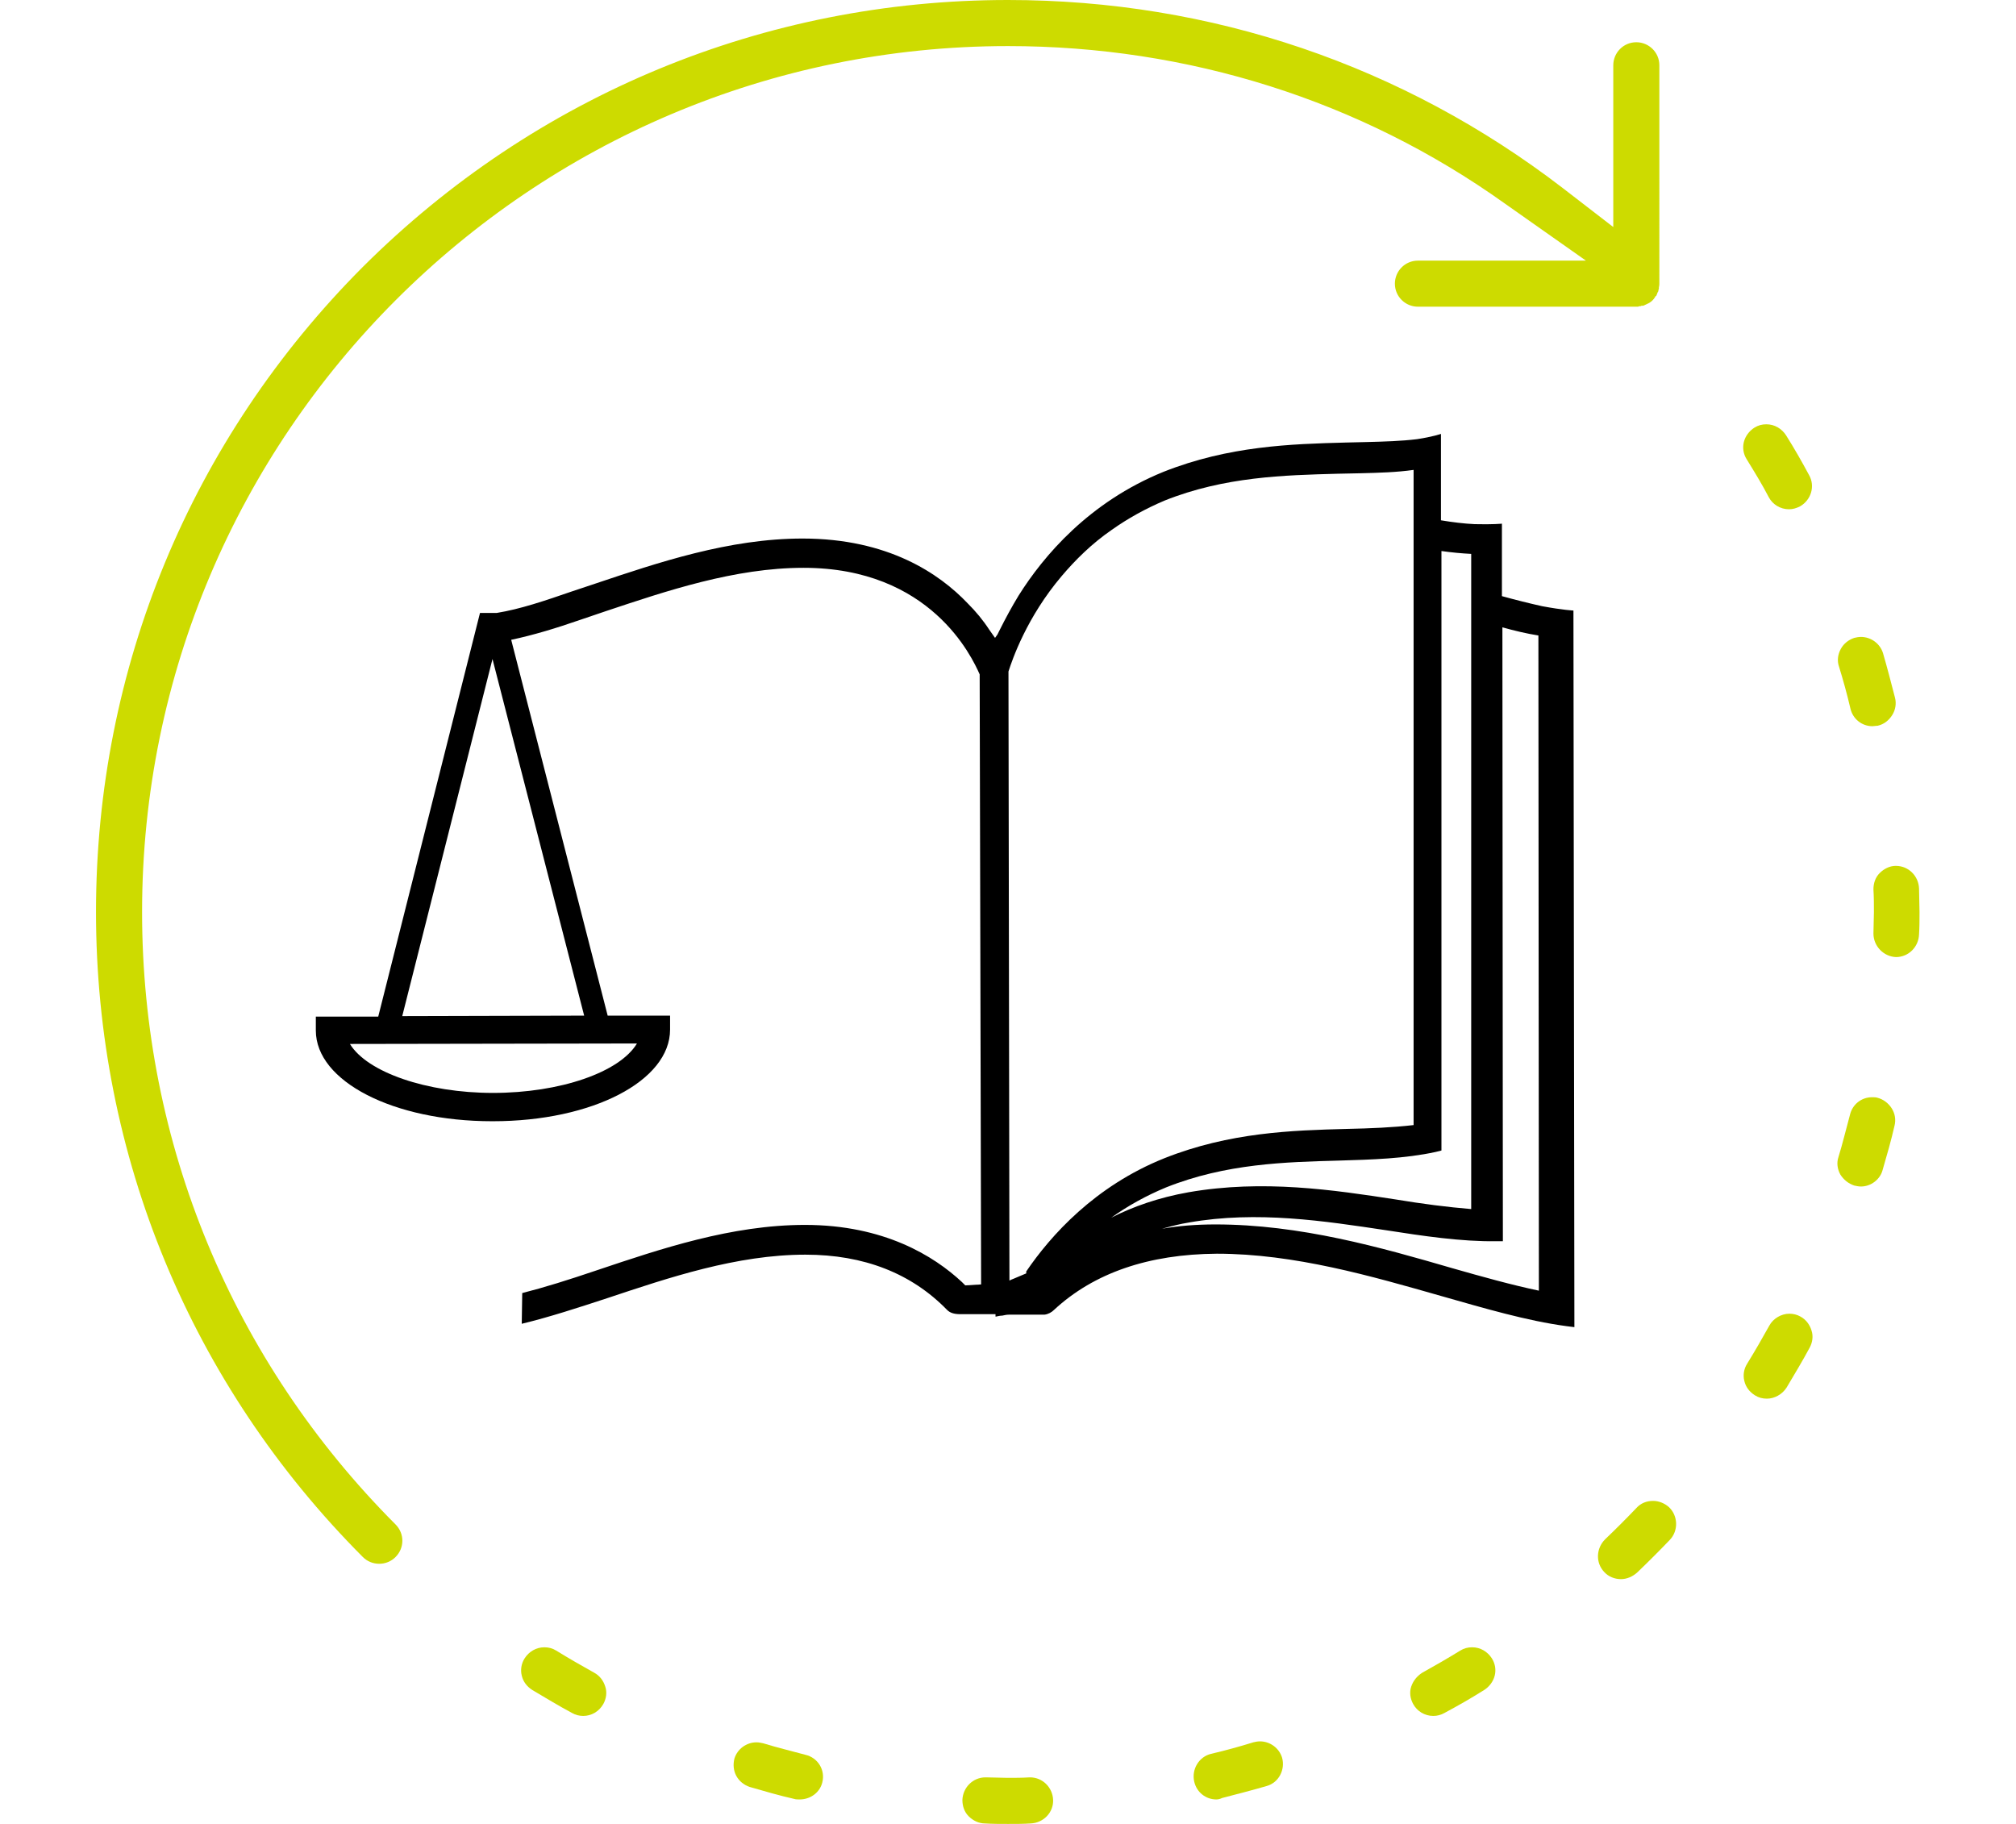 <?xml version="1.0" encoding="utf-8"?>
<!-- Generator: Adobe Illustrator 22.1.0, SVG Export Plug-In . SVG Version: 6.00 Build 0)  -->
<svg version="1.1" id="Capa_1" xmlns="http://www.w3.org/2000/svg" xmlns:xlink="http://www.w3.org/1999/xlink" x="0px" y="0px"
	 viewBox="0 0 420 380" style="enable-background:new 0 0 420 380;" xml:space="preserve">
<style type="text/css">
	.st0{fill:#CDDB00;}
</style>
<g>
	<path d="M327.8,127.2c0,0-2.2-0.1-6.5-0.9c-2.7-0.6-5.5-1.3-8.4-2.1l0-15.1c0,0-1.9,0.2-5.7,0.1c-2.2-0.1-4.6-0.4-7-0.8l0-18
		c0,0-1.7,0.6-5,1.1c-3.3,0.4-6.7,0.5-10.6,0.6l-4.2,0.1c-11.4,0.3-24.4,0.7-38,6.1c-15.5,6.3-25,17.5-30.2,25.8
		c-1.4,2.3-2.7,4.7-3.9,7.1l-0.5,1l-0.5,0.7l-1.2-1.7c-1.3-2-2.8-3.8-4.5-5.5c-5.9-6.2-16.6-13.5-34.4-13.5c-15.3,0-30.1,5-43.2,9.4
		l-4.8,1.6c-5.8,2-10.8,3.7-15.7,4.5l-3.5,0l-21.2,84.1l-13,0v2.9c0,10.6,16.2,18.9,36.7,18.9h0.2c20.7,0,36.9-8.4,36.9-19.1l0-2.9
		l-13,0l-20.1-78.3c4.7-1,9.3-2.4,14.5-4.2l5.3-1.8c12.6-4.2,26.8-9,41.1-9c26.5,0,35.1,18.6,36.7,22.2l0.3,127.1l-3.3,0.2l-0.7-0.7
		c-5.8-5.4-16.2-11.9-32.7-11.9c-15.3,0-30.1,5-43.2,9.4c-6.2,2.1-11,3.6-15.7,4.8l-0.1,6.4c5.8-1.4,11.9-3.4,18-5.4
		c12.6-4.2,26.8-9,41.1-9c12.2,0,22.1,3.9,29.5,11.5c0.6,0.6,1.4,0.9,2.8,0.9c0,0,3.6,0,7.3,0v0.4v0.1c0,0,0.1,0,0.1,0
		c0.4-0.1,0.9-0.2,1.3-0.2c0.5-0.1,0.9-0.2,1.4-0.2c0,0,0,0,0,0c0.1,0,0.3,0,0.4,0c0.5,0,1,0,1.5,0c0.2,0,0.3,0,0.5,0
		c0.4,0,0.8,0,1.2,0c0.7,0,1.2,0,1.7,0c0.4,0,0.8,0,0.9,0c0,0,0,0,0,0l1.2,0c0.8-0.1,1.5-0.5,2-1c8.3-7.7,19.7-11.6,33.9-11.7
		c16.2,0,32.3,4.7,46.7,8.8c8.8,2.5,17.9,5.2,26.2,6.3l1.6,0.2L327.8,127.2z M132.7,217.4c-3.6,6-16,10.3-30,10.3
		c-13.8,0-26.2-4.3-29.8-10.2L132.7,217.4z M121.7,211.6l-37.9,0.1l18.8-74.4L121.7,211.6z M306.5,115.4l0,6.8l0,6.6l0,123.1
		c-4.9-0.4-10.3-1.1-15.7-2c-13-2-27.7-4.2-43.2-1.5c-6.2,1.1-11.6,3-16.1,5.3c3.5-2.5,7.3-4.6,11.4-6.3c12.5-5,25-5.3,36-5.6
		c6.8-0.2,13.8-0.4,20.2-1.8l1.2-0.3L300.3,127l0-6.6l0-5.6C302.4,115.1,304.5,115.3,306.5,115.4z M242.6,104.3
		c12.5-5,25-5.3,36-5.6l4.8-0.1c4-0.1,7.6-0.2,11.1-0.7l0,9.6l0,6.6l0,4.8l0,6.5l0,109c-4.3,0.5-9,0.7-13.9,0.8
		c-11.4,0.3-24.4,0.7-38,6.1c-14.5,5.8-23.7,16.1-28.8,23.6l0,0.4l-2.6,1.1l-0.5,0.2l-0.4,0.2l-0.2-126.9
		c0.8-2.5,3.8-11.3,11.1-19.9c2.8-3.3,6.2-6.7,10.4-9.6C235,108,238.6,106,242.6,104.3z M302.5,264.2c-14.8-4.3-31.6-9.1-49.3-9.1
		c-4,0-7.7,0.3-11.1,0.9c1.8-0.5,3.7-1,5.6-1.3c14.2-2.5,28.3-0.3,41,1.6c7.7,1.2,15.7,2.4,23,2.3l1.4,0L313,130.7
		c2.5,0.7,5,1.3,7.5,1.7l0.1,136.5C314.9,267.7,308.8,266,302.5,264.2z"/>
	<g>
		<path class="st0" d="M79,325.8c-1.3,0-2.5-0.5-3.4-1.4C39.8,288.5,20,240.8,20,190c0-50.8,19.8-98.5,55.6-134.4
			C111.5,19.8,159.3,0,210,0c42.3,0,82.3,13.6,115.6,39.2l10.5,8.1V13.6c0-2.6,2.1-4.8,4.8-4.8c2.6,0,4.8,2.1,4.8,4.8V59
			c0,0.3,0,0.5-0.1,0.9l0,0.2c0,0.1,0,0.2-0.1,0.3c0,0,0,0.1,0,0.2c0,0.1-0.1,0.2-0.1,0.2l-0.1,0.2c0,0.1-0.1,0.2-0.1,0.3
			c0,0.1-0.1,0.1-0.1,0.2c0,0.1-0.1,0.2-0.2,0.2c0,0.1-0.1,0.1-0.1,0.2c-0.3,0.5-0.7,0.9-1.2,1.2c-0.1,0-0.1,0.1-0.2,0.1
			c-0.1,0-0.1,0.1-0.2,0.1c-0.1,0-0.1,0.1-0.2,0.1c-0.1,0-0.2,0.1-0.2,0.1c-0.1,0-0.1,0-0.2,0.1c-0.1,0-0.2,0.1-0.3,0.1
			c-0.1,0-0.1,0-0.2,0c-0.1,0-0.2,0-0.3,0.1c-0.1,0-0.1,0-0.2,0c-0.1,0-0.2,0-0.3,0.1l0,0c-0.2,0-0.3,0-0.5,0h-45.4
			c-2.6,0-4.8-2.1-4.8-4.8c0-2.6,2.1-4.8,4.8-4.8h35l-16.9-11.9C283.4,20.9,247.5,9.6,210,9.6C110.5,9.6,29.6,90.5,29.6,190
			c0,48.2,18.8,93.5,52.8,127.6c1.9,1.9,1.9,4.9,0,6.8C81.5,325.3,80.3,325.8,79,325.8z"/>
		<path class="st0" d="M210,380c-1.6,0-3.2,0-4.8-0.1c-1.3,0-2.5-0.6-3.4-1.5c-0.9-0.9-1.3-2.1-1.3-3.4c0.1-2.6,2.2-4.7,4.8-4.7
			l0.1,0c1.5,0,3,0.1,4.5,0.1c1.5,0,3.1,0,4.6-0.1l0.1,0c2.6,0,4.7,2.1,4.8,4.7c0.1,2.6-2,4.8-4.7,4.9C213.3,380,211.6,380,210,380z
			"/>
		<path class="st0" d="M390.1,151.3c-2.2,0-4.1-1.5-4.6-3.7c-0.7-3-1.5-5.9-2.4-8.8c-0.4-1.2-0.2-2.5,0.4-3.6
			c0.6-1.1,1.6-1.9,2.8-2.3c0.4-0.1,0.9-0.2,1.4-0.2c2.1,0,4,1.4,4.6,3.4c0.9,3.1,1.7,6.2,2.5,9.3c0.3,1.2,0.1,2.5-0.6,3.6
			c-0.7,1.1-1.7,1.9-3,2.2C390.8,151.2,390.4,151.3,390.1,151.3z"/>
		<path class="st0" d="M121.5,357.5c-0.8,0-1.6-0.2-2.3-0.6c-2.8-1.5-5.6-3.2-8.3-4.8c-1.1-0.7-1.9-1.7-2.2-3
			c-0.3-1.2-0.1-2.5,0.6-3.6c0.9-1.4,2.4-2.3,4.1-2.3c0.9,0,1.7,0.2,2.5,0.7c2.6,1.6,5.2,3.1,7.9,4.6c1.1,0.6,1.9,1.6,2.3,2.9
			c0.4,1.2,0.2,2.5-0.4,3.6C124.8,356.6,123.2,357.5,121.5,357.5z"/>
		<path class="st0" d="M166.6,374.9c-0.4,0-0.8,0-1.1-0.1c-3.1-0.7-6.2-1.6-9.3-2.5c-1.2-0.4-2.2-1.2-2.8-2.3
			c-0.6-1.1-0.7-2.4-0.4-3.6c0.6-2,2.5-3.4,4.6-3.4c0.5,0,0.9,0.1,1.4,0.2c2.9,0.9,5.9,1.6,8.8,2.4c2.6,0.6,4.2,3.2,3.5,5.8
			C170.8,373.4,168.9,374.9,166.6,374.9z"/>
		<path class="st0" d="M372.7,106.1c-1.8,0-3.4-1-4.2-2.5c-1.4-2.7-3-5.3-4.6-7.9c-0.7-1.1-0.9-2.4-0.6-3.6c0.3-1.2,1.1-2.3,2.2-3
			c0.8-0.5,1.6-0.7,2.5-0.7c1.7,0,3.2,0.9,4.1,2.3c1.7,2.7,3.3,5.5,4.8,8.3c1.3,2.3,0.4,5.2-1.9,6.5
			C374.2,105.9,373.5,106.1,372.7,106.1z"/>
		<path class="st0" d="M253.4,374.9c-2.2,0-4.1-1.5-4.6-3.7c-0.6-2.6,1-5.2,3.5-5.8c3-0.7,5.9-1.5,8.8-2.4c0.4-0.1,0.9-0.2,1.4-0.2
			c2.1,0,4,1.4,4.6,3.4c0.7,2.5-0.7,5.2-3.2,5.9c-3.1,0.9-6.2,1.7-9.3,2.5C254.2,374.8,253.8,374.9,253.4,374.9z"/>
		<path class="st0" d="M387.7,247.2c-0.5,0-0.9-0.1-1.4-0.2c-1.2-0.4-2.2-1.2-2.9-2.3c-0.6-1.1-0.8-2.4-0.4-3.6
			c0.9-2.9,1.6-5.9,2.4-8.8c0.5-2.2,2.4-3.7,4.6-3.7c0.4,0,0.8,0,1.1,0.1c1.2,0.3,2.3,1.1,3,2.2c0.7,1.1,0.9,2.4,0.6,3.6
			c-0.7,3.1-1.6,6.2-2.5,9.3C391.7,245.7,389.8,247.2,387.7,247.2z"/>
		<path class="st0" d="M368.1,291.4c-0.9,0-1.7-0.2-2.5-0.7c-1.1-0.7-1.9-1.7-2.2-3c-0.3-1.2-0.1-2.5,0.6-3.6
			c1.6-2.6,3.1-5.2,4.6-7.9c0.8-1.5,2.5-2.5,4.2-2.5c0.8,0,1.6,0.2,2.3,0.6c1.1,0.6,1.9,1.6,2.3,2.9c0.4,1.2,0.2,2.5-0.4,3.6
			c-1.5,2.8-3.2,5.6-4.8,8.3C371.3,290.5,369.7,291.4,368.1,291.4z"/>
		<path class="st0" d="M337.7,329c-1.3,0-2.6-0.5-3.5-1.5c-1.8-1.9-1.7-4.9,0.2-6.8c2.2-2.1,4.4-4.3,6.5-6.5c0.9-1,2.1-1.5,3.5-1.5
			c1.2,0,2.4,0.5,3.3,1.3c1.9,1.8,2,4.9,0.2,6.8c-2.2,2.3-4.5,4.6-6.8,6.8C340.1,328.5,338.9,329,337.7,329z"/>
		<path class="st0" d="M395,199.4c-2.6-0.1-4.7-2.3-4.7-4.9c0-1.5,0.1-3,0.1-4.5c0-1.5,0-3.1-0.1-4.7c0-1.3,0.4-2.5,1.3-3.4
			c0.9-0.9,2.1-1.5,3.3-1.5l0.1,0c2.6,0,4.7,2.1,4.8,4.7c0,1.6,0.1,3.3,0.1,4.9c0,1.6,0,3.1-0.1,4.7c-0.1,2.6-2.2,4.7-4.8,4.7
			L395,199.4z"/>
		<path class="st0" d="M298.6,357.5c-1.8,0-3.4-1-4.2-2.5c-0.6-1.1-0.8-2.4-0.4-3.6c0.4-1.2,1.2-2.2,2.3-2.9c2.7-1.5,5.3-3,7.9-4.6
			c0.8-0.5,1.6-0.7,2.5-0.7c1.7,0,3.2,0.9,4.1,2.3c0.7,1.1,0.9,2.4,0.6,3.6c-0.3,1.2-1.1,2.3-2.2,3c-2.7,1.7-5.5,3.3-8.3,4.8
			C300.2,357.3,299.4,357.5,298.6,357.5z"/>
	</g>
</g>
</svg>
